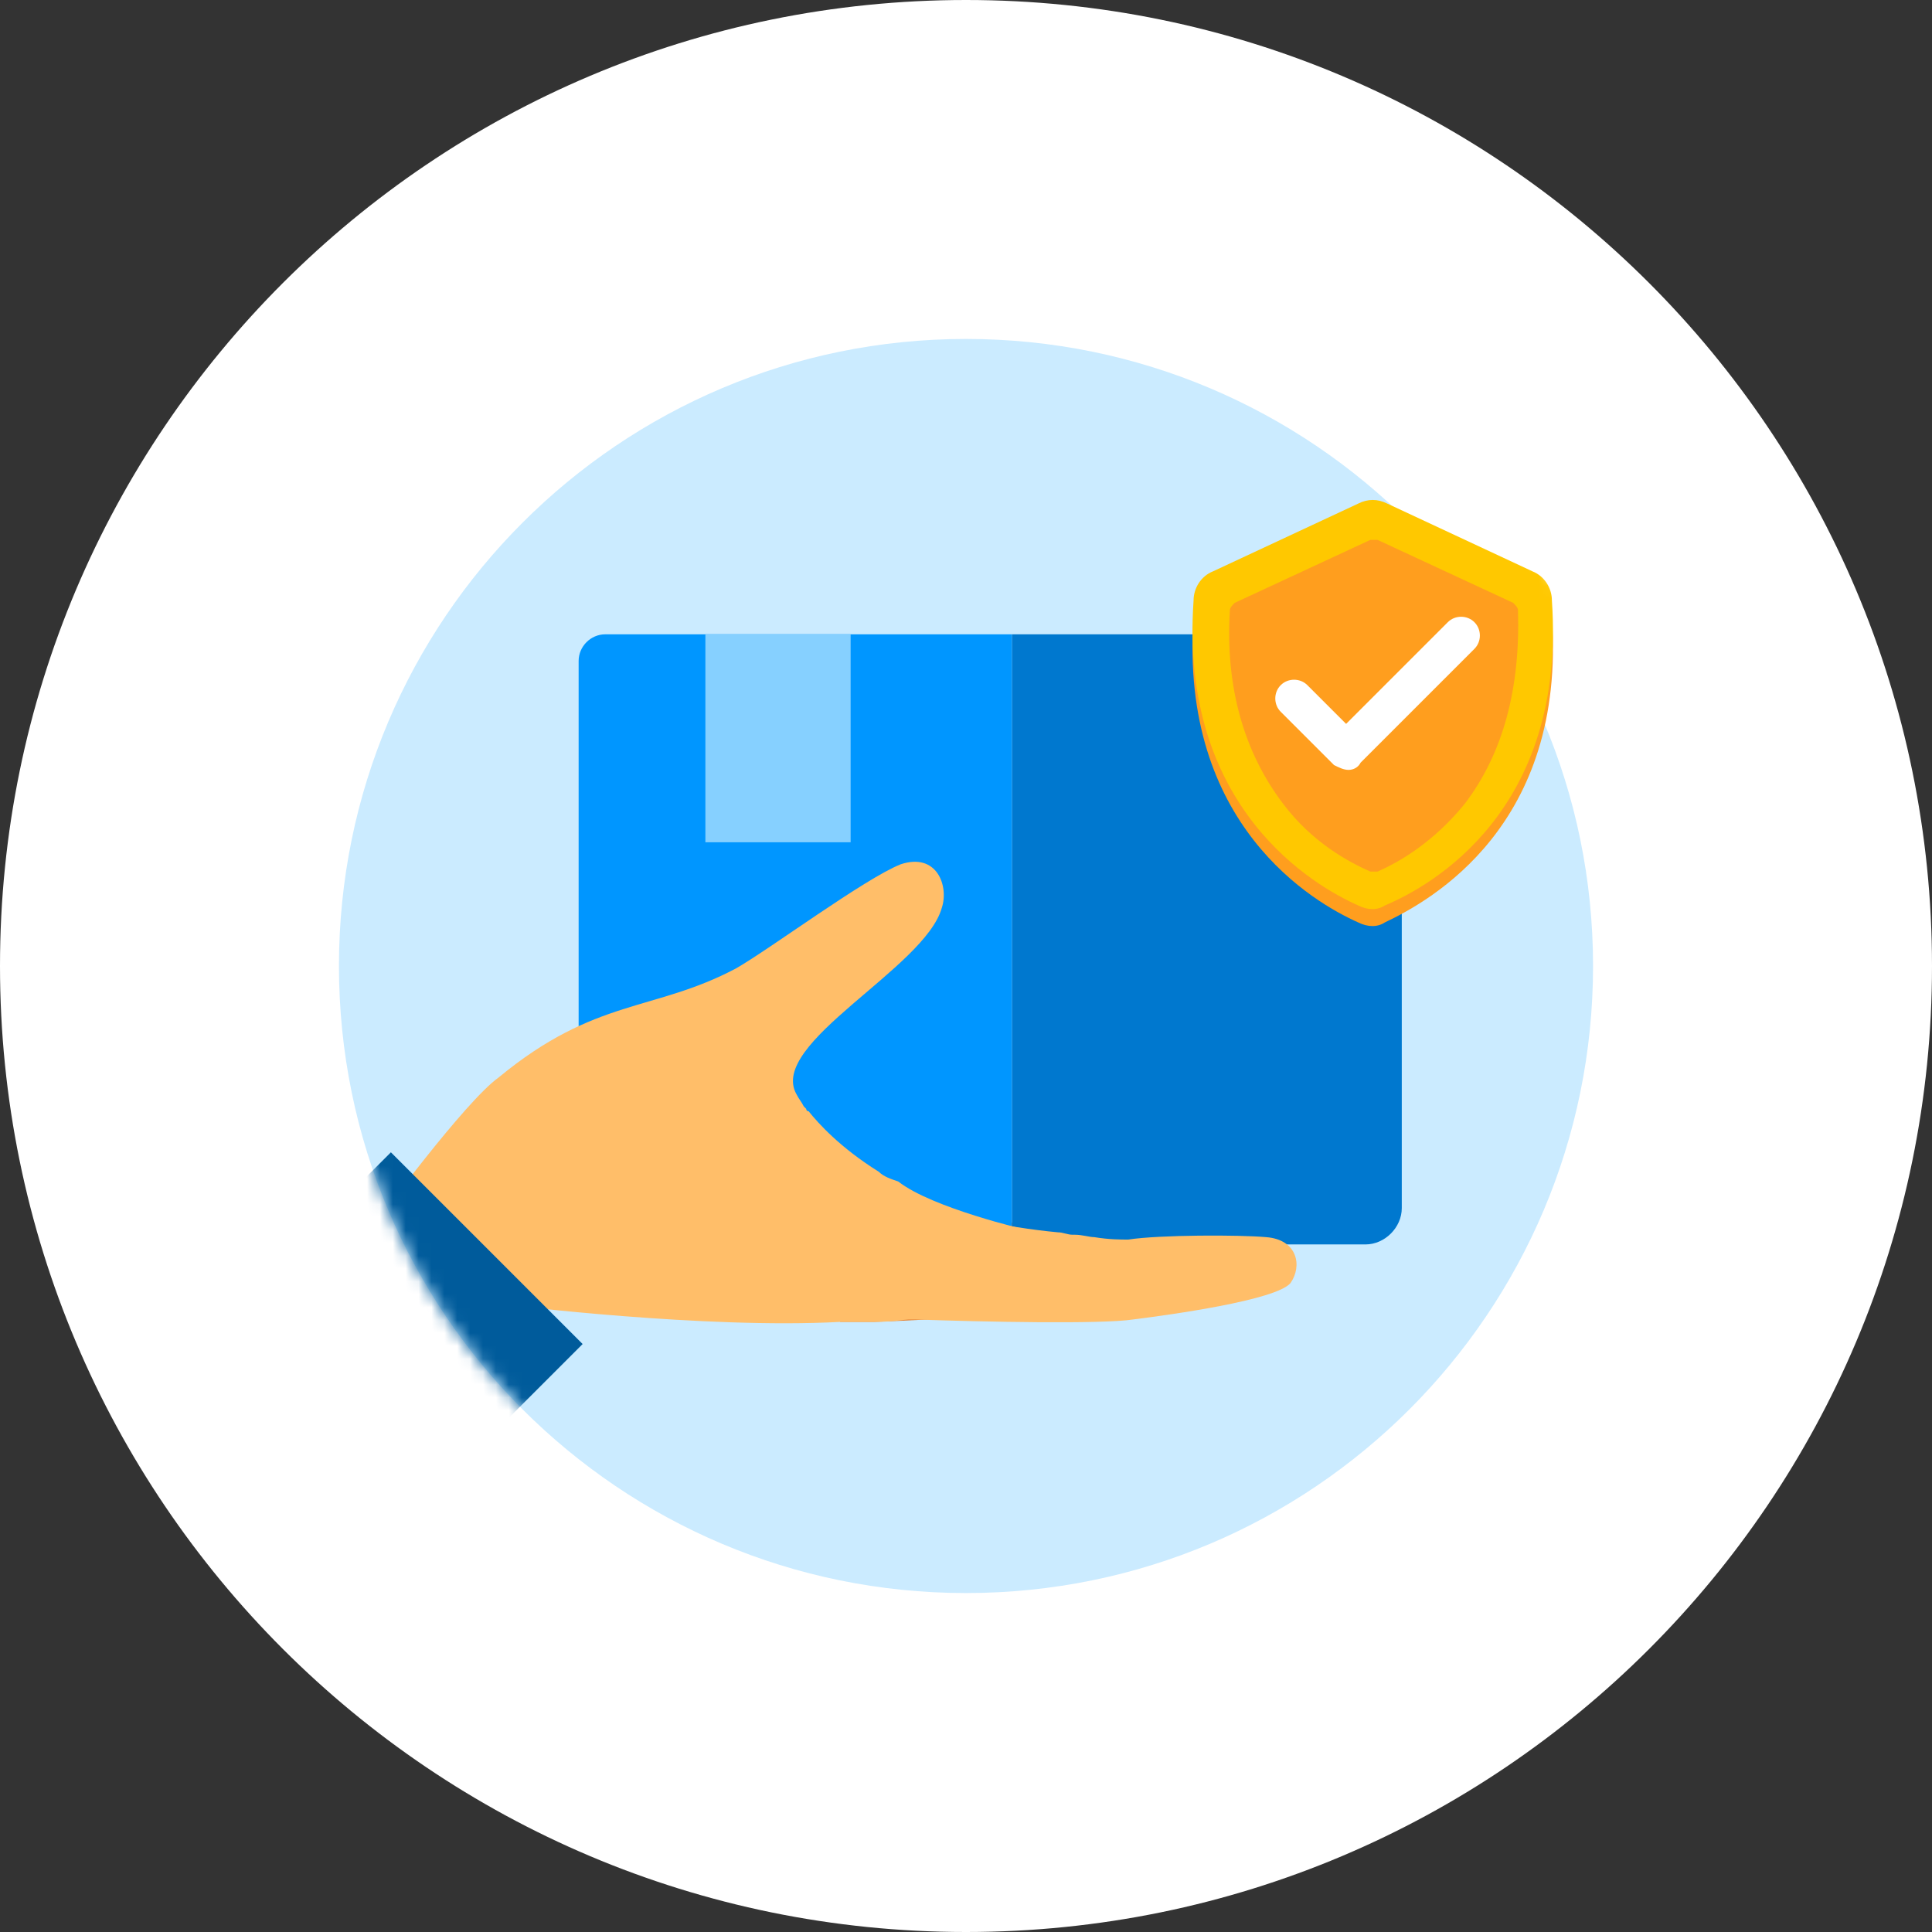 <svg width="150" height="150" viewBox="0 0 150 150" fill="none" xmlns="http://www.w3.org/2000/svg">
<rect x="0" y="0" width="150" height="150" fill="#333333" stroke="none"/>
<path d="M75 150C116.421 150 150 116.421 150 75C150 33.579 116.421 0 75 0C33.579 0 0 33.579 0 75C0 116.421 33.579 150 75 150Z" fill="white"/>
<path d="M75 123.684C101.888 123.684 123.684 101.887 123.684 75C123.684 48.112 101.888 26.316 75 26.316C48.112 26.316 26.316 48.112 26.316 75C26.316 101.887 48.112 123.684 75 123.684Z" fill="#CBEBFF"/>
<mask id="mask0" mask-type="alpha" maskUnits="userSpaceOnUse" x="26" y="26" width="100" height="98">
<path d="M75 123.684C101.888 123.684 123.684 101.887 123.684 75C132.519 36.654 101.888 26.316 75 26.316C48.112 26.316 26.316 48.112 26.316 75C26.316 101.887 48.112 123.684 75 123.684Z" fill="#CBEBFF"/>
</mask>
<g mask="url(#mask0)">
<path d="M96.616 97.556C95.677 98.872 87.594 100.564 84.774 101.316C82.331 101.88 73.12 102.443 67.857 102.631C67.293 102.631 66.729 102.631 66.165 102.631C65.789 102.631 65.601 102.631 65.225 102.631L65.789 100.752L67.857 93.985C67.857 93.985 69.737 94.173 72.18 94.361C74.06 94.549 76.504 94.737 78.571 94.925C78.947 94.925 79.323 94.925 79.699 94.925H79.887C80.451 94.925 81.015 94.925 81.391 94.925C82.519 94.925 83.459 94.925 84.022 94.925C86.466 94.361 92.669 93.797 94.737 93.797C96.992 94.173 97.556 96.24 96.616 97.556Z" fill="#E48539"/>
<path d="M46.992 49.248H78.571V96.617H44.925V51.316C44.925 50.188 45.864 49.248 46.992 49.248Z" fill="#0096FF"/>
<path d="M78.571 49.248H108.834V93.797C108.834 95.301 107.519 96.617 106.015 96.617H78.571V49.248Z" fill="#0078CF"/>
<path d="M54.765 65.394H66.043V49.229H54.765V65.394Z" fill="#86D0FF"/>
<path d="M54.765 96.635H66.043V93.063H54.765V96.635Z" fill="#FFCF95"/>
<path d="M120.489 47.932C120.489 46.992 119.925 46.053 118.985 45.677L107.707 40.413C106.955 40.038 106.203 40.038 105.451 40.413L94.173 45.677C93.233 46.053 92.669 46.992 92.669 47.932C91.541 64.098 102.068 70.113 105.451 71.617C106.203 71.993 106.955 71.993 107.519 71.617C111.09 69.925 121.617 64.098 120.489 47.932Z" fill="#FF9E1E"/>
<path d="M120.489 46.616C120.489 45.677 119.925 44.737 118.985 44.361L107.707 39.098C106.955 38.722 106.203 38.722 105.451 39.098L94.173 44.361C93.233 44.737 92.669 45.677 92.669 46.616C91.541 62.782 102.068 68.797 105.451 70.301C106.203 70.677 106.955 70.677 107.519 70.301C111.09 68.797 121.617 62.97 120.489 46.616Z" fill="#FFC800"/>
<path d="M117.857 47.368C117.857 47.18 117.669 46.992 117.481 46.804L106.955 41.917C106.767 41.917 106.579 41.917 106.391 41.917L95.865 46.804C95.677 46.992 95.489 47.18 95.489 47.368C95.113 53.383 96.617 58.459 99.624 62.406C101.88 65.413 104.699 66.917 106.391 67.669C106.579 67.669 106.767 67.669 106.955 67.669C108.647 66.917 111.278 65.413 113.722 62.406C116.73 58.459 118.045 53.383 117.857 47.368Z" fill="#FF9E1E"/>
<path d="M104.699 59.774C104.323 59.774 103.948 59.586 103.572 59.398L99.436 55.263C98.872 54.699 98.872 53.759 99.436 53.195C100 52.632 100.94 52.632 101.504 53.195L104.511 56.203L112.406 48.308C112.97 47.744 113.91 47.744 114.474 48.308C115.038 48.872 115.038 49.812 114.474 50.376L105.639 59.21C105.451 59.586 105.075 59.774 104.699 59.774Z" fill="white"/>
<path d="M100.188 99.624C99.06 100.94 90.977 102.068 87.97 102.444C85.526 102.819 76.316 102.631 71.052 102.444C70.489 102.444 69.925 102.444 69.361 102.444C68.985 102.444 68.797 102.444 68.421 102.444L69.173 100.564L71.804 93.985C71.804 93.985 73.684 94.361 75.94 94.737C77.819 95.113 80.075 95.489 82.143 95.677C82.519 95.677 82.895 95.865 83.27 95.865H83.459C84.022 95.865 84.586 96.052 84.962 96.052C86.09 96.24 87.03 96.24 87.594 96.24C90.037 95.865 96.24 95.865 98.308 96.052C100.752 96.24 101.128 98.308 100.188 99.624Z" fill="#FFBE69"/>
<path d="M79.699 95.489C78.195 97.368 76.504 98.872 75.188 100.188C73.872 101.128 72.932 101.88 71.992 102.068C70.864 102.444 69.361 102.632 67.857 102.632C67.293 102.632 66.729 102.632 66.165 102.632C65.789 102.632 65.601 102.632 65.225 102.632C54.699 103.196 39.473 101.316 39.473 101.316L38.722 83.647C46.24 77.444 50.752 78.571 57.143 75.188C59.774 73.684 67.105 68.233 69.925 67.105C72.744 66.165 73.684 68.797 73.12 70.489C71.804 75.188 59.586 81.015 61.842 84.962C62.03 85.338 62.218 85.526 62.406 85.902L62.594 86.09C62.594 86.09 62.594 86.278 62.782 86.278C63.534 87.218 65.225 89.098 68.233 90.978C68.609 91.353 69.173 91.541 69.737 91.729C72.368 93.797 79.699 95.489 79.699 95.489Z" fill="#FFBE69"/>
<path d="M29.323 94.737C29.323 94.737 36.09 85.526 38.722 83.647L48.308 93.045L36.466 104.887L29.323 94.737Z" fill="#FFBE69"/>
<path d="M45.235 104.351L30.349 89.465L19.716 100.098L34.602 114.984L45.235 104.351Z" fill="#005B9B"/>
</g>
</svg>
